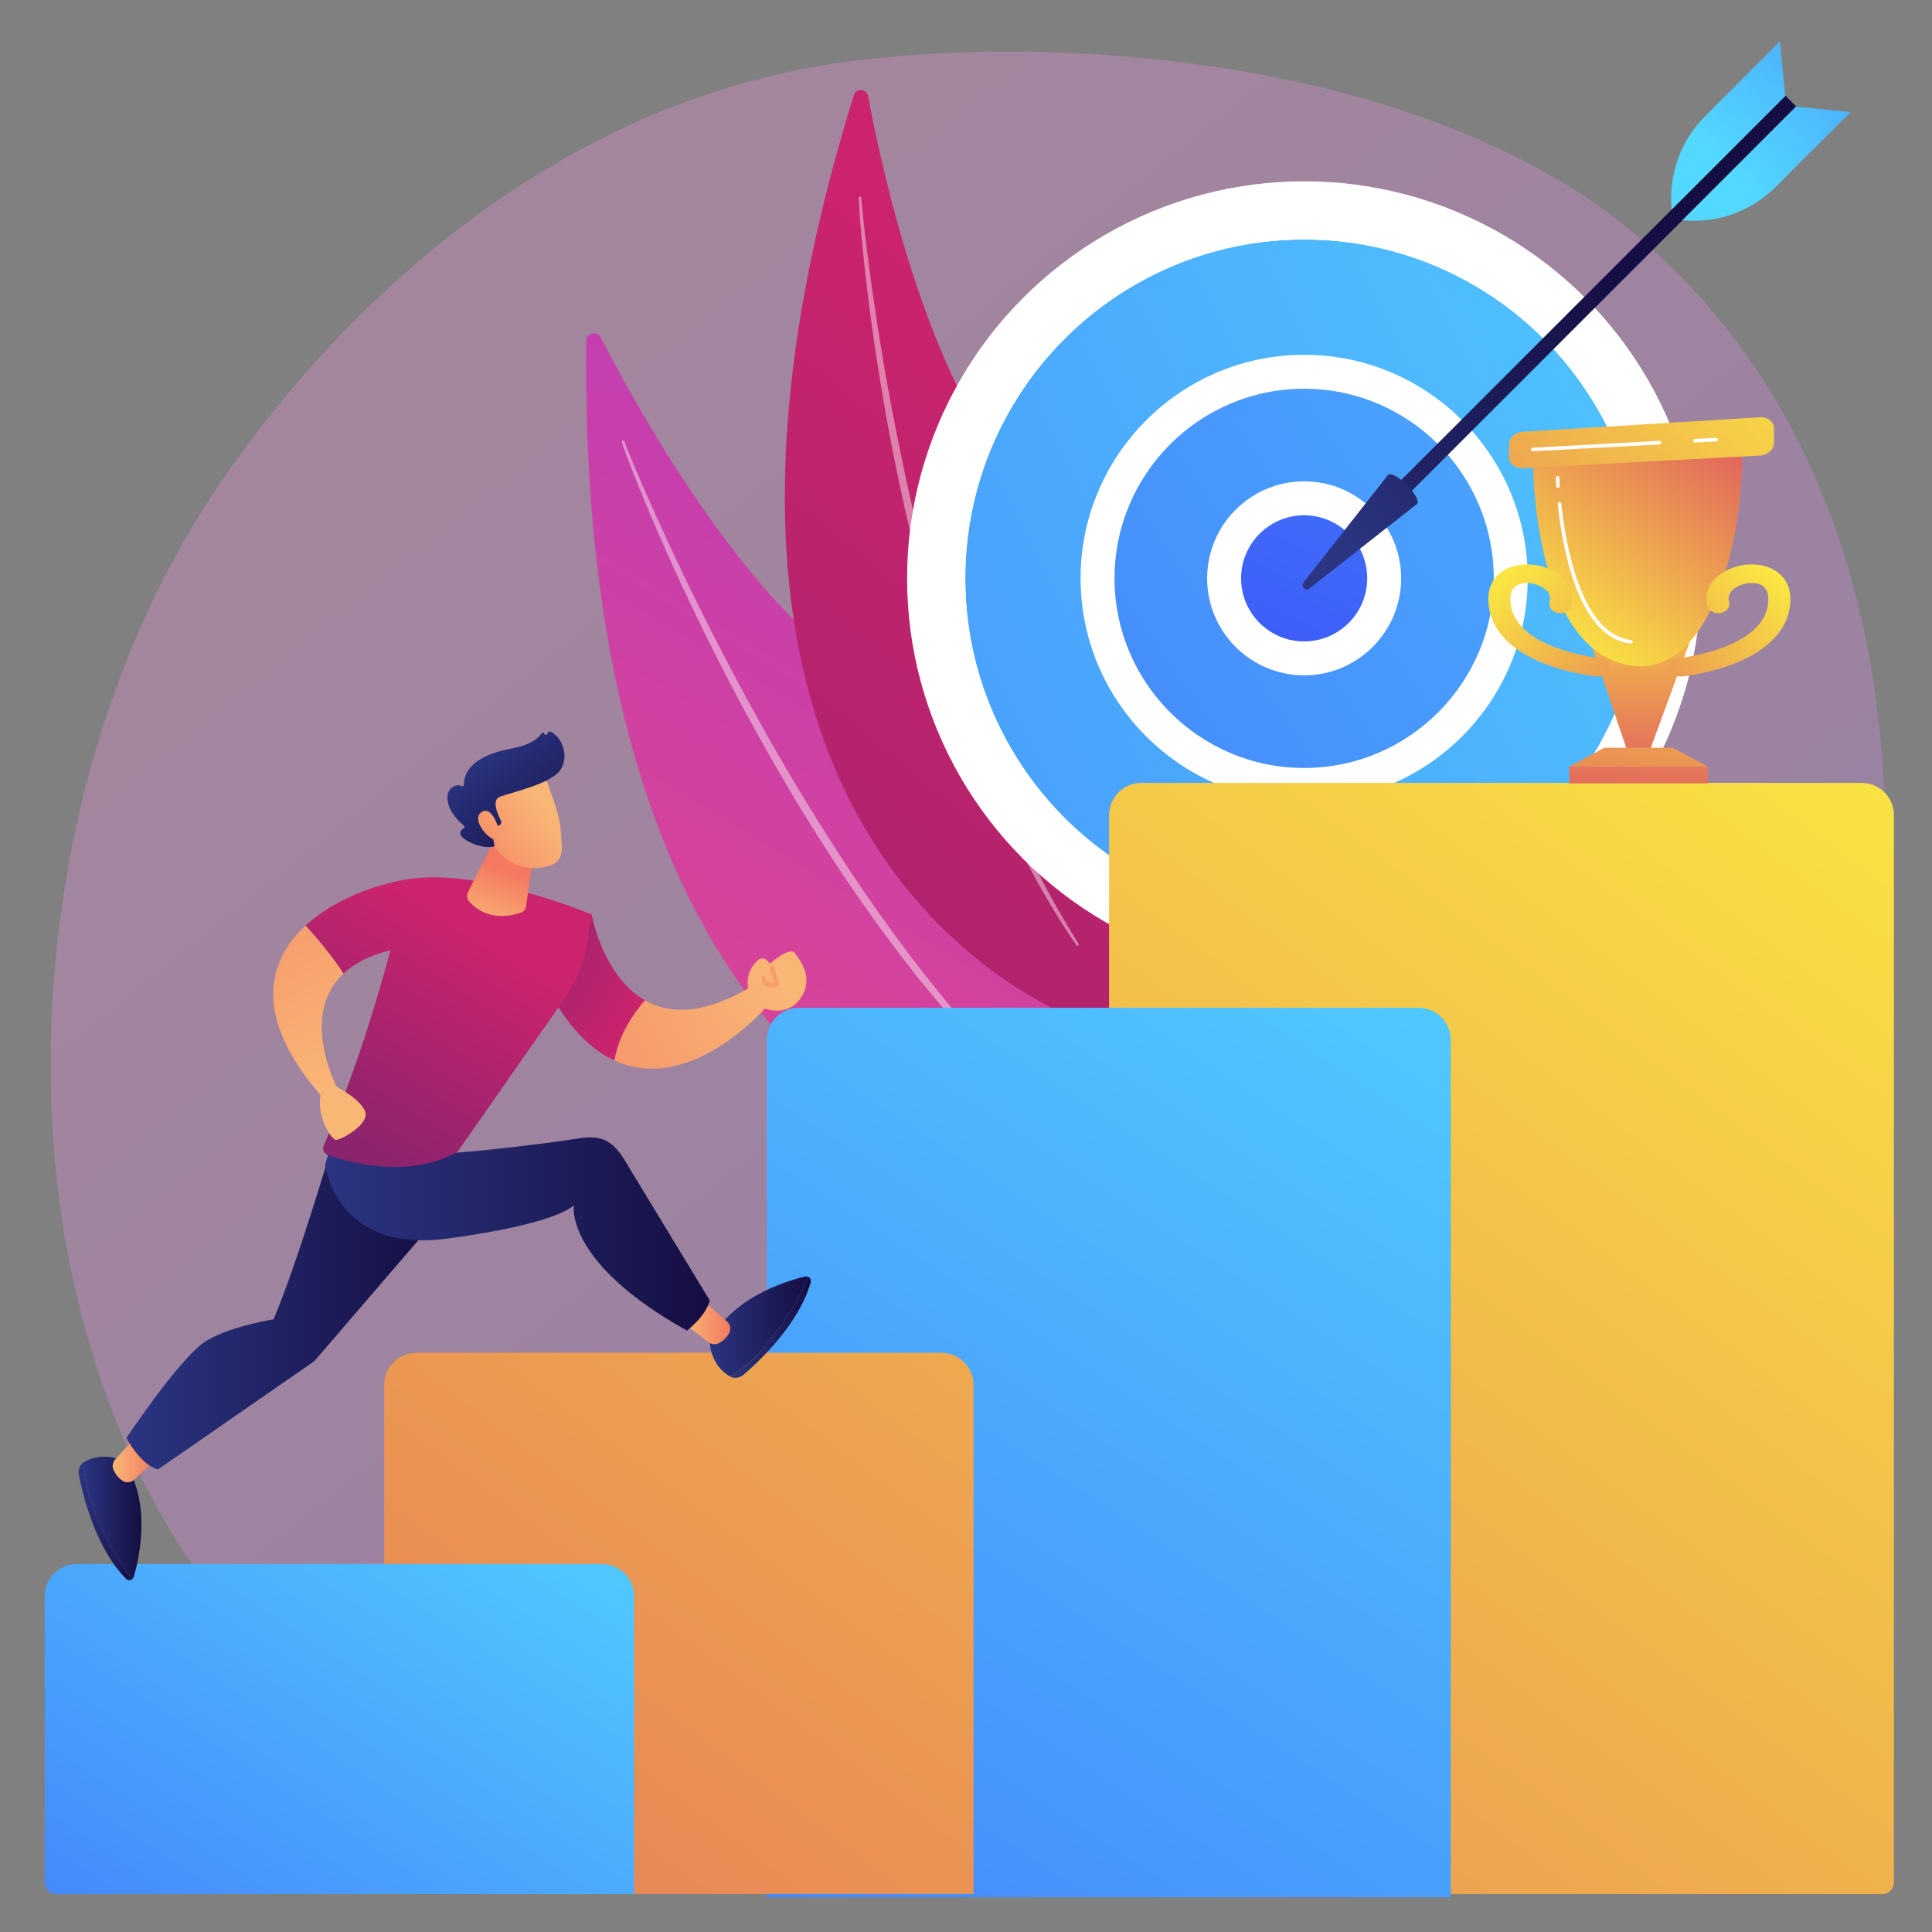 <?xml version="1.0" encoding="utf-8"?>
<!-- Generator: Adobe Illustrator 16.0.0, SVG Export Plug-In . SVG Version: 6.00 Build 0)  -->
<!DOCTYPE svg PUBLIC "-//W3C//DTD SVG 1.1//EN" "http://www.w3.org/Graphics/SVG/1.1/DTD/svg11.dtd">
<svg version="1.1" id="Layer_1" xmlns="http://www.w3.org/2000/svg" xmlns:xlink="http://www.w3.org/1999/xlink" x="0px" y="0px"
	 width="300px" height="300px" viewBox="0 0 300 300" enable-background="new 0 0 300 300" xml:space="preserve">
<rect x="0" y="0" width="300" height="300" fill="#808080" stroke="none"/>
<g>
	<linearGradient id="SVGID_1_" gradientUnits="userSpaceOnUse" x1="328.077" y1="369.708" x2="78.881" y2="60.222">
		<stop  offset="0" style="stop-color:#B37CFF"/>
		<stop  offset="1" style="stop-color:#F895E7"/>
	</linearGradient>
	<path opacity="0.3" fill="url(#SVGID_1_)" d="M257.517,245.365c-5.122,6.562-18.532,20.381-22.96,23.248
		c-39.369,25.502-97.006,17.392-109.674,14.818c-18.706-3.799-61.961-0.603-88.103-31.346
		c-39.551-46.511-35.855-124.739-5.177-173.11c5.612-8.848,39.986-61.55,100.232-69.426c36.46-4.767,91.092,0.862,121.871,26.647
		C318.313,90.325,290.68,202.868,257.517,245.365z"/>
	<g>
		<g>
			<linearGradient id="SVGID_2_" gradientUnits="userSpaceOnUse" x1="216.388" y1="-19.337" x2="59.008" y2="240.201">
				<stop  offset="0" style="stop-color:#A737D5"/>
				<stop  offset="1" style="stop-color:#EF497A"/>
			</linearGradient>
			<path fill="url(#SVGID_2_)" d="M91.038,52.941c0.015-1.242,1.688-1.64,2.255-0.534c5.48,10.686,20.726,38.257,38.159,50.992
				c28.383,20.734,52.226,58.919,41.697,83.34C173.149,186.739,89.414,188.273,91.038,52.941z"/>
			<path opacity="0.43" fill="#FFFFFF" d="M96.557,68.656c0.104,0.365,0.219,0.657,0.328,0.978l0.344,0.936l0.707,1.864
				c0.479,1.238,0.978,2.469,1.477,3.7c1.006,2.458,2.042,4.902,3.101,7.338c2.127,4.868,4.385,9.677,6.716,14.451
				c2.323,4.778,4.781,9.491,7.337,14.15c2.56,4.657,5.187,9.278,7.965,13.812c5.536,9.075,11.571,17.858,18.203,26.18
				c3.358,4.125,6.827,8.164,10.522,11.993c3.722,3.802,7.607,7.447,11.739,10.793c0.092,0.072,0.223,0.059,0.296-0.032
				c0.07-0.086,0.06-0.215-0.023-0.288l-0.003-0.003c-3.987-3.489-7.778-7.189-11.38-11.064c-3.612-3.868-6.997-7.941-10.27-12.097
				c-3.272-4.159-6.377-8.449-9.382-12.806c-3.004-4.359-5.827-8.84-8.623-13.336c-5.556-9.018-10.628-18.33-15.439-27.77
				c-2.396-4.726-4.697-9.501-6.913-14.316c-1.111-2.406-2.201-4.822-3.261-7.25l-1.561-3.657l-0.761-1.834l-0.37-0.921
				c-0.117-0.303-0.247-0.627-0.337-0.898l-0.015-0.044c-0.037-0.109-0.154-0.167-0.263-0.131
				C96.585,68.438,96.527,68.549,96.557,68.656z"/>
		</g>
		<g>
			<linearGradient id="SVGID_3_" gradientUnits="userSpaceOnUse" x1="170.725" y1="64.686" x2="-70.869" y2="355.978">
				<stop  offset="0" style="stop-color:#CB236D"/>
				<stop  offset="1" style="stop-color:#4C246D"/>
			</linearGradient>
			<path fill="url(#SVGID_3_)" d="M132.582,14.805c0.353-1.135,1.995-1.042,2.214,0.125c2.109,11.294,8.57,40.738,21.082,57.171
				c20.375,26.757,31.82,68.279,15.504,87.805C171.382,159.906,94.172,138.469,132.582,14.805z"/>
			<path opacity="0.43" fill="#FFFFFF" d="M133.352,30.721c-0.005,0.364,0.021,0.663,0.034,0.986l0.06,0.953l0.139,1.902
				c0.102,1.267,0.223,2.531,0.343,3.796c0.253,2.529,0.535,5.053,0.841,7.576c0.622,5.044,1.38,10.071,2.214,15.085
				c0.826,5.016,1.794,10.008,2.866,14.978c1.078,4.969,2.226,9.924,3.536,14.84c2.6,9.833,5.74,19.534,9.553,28.974
				c1.955,4.7,4.035,9.35,6.379,13.87c2.379,4.5,4.948,8.903,7.827,13.098c0.063,0.093,0.191,0.117,0.283,0.053
				c0.092-0.062,0.115-0.185,0.058-0.277l-0.002-0.002c-2.7-4.289-5.168-8.716-7.412-13.253c-2.258-4.532-4.249-9.191-6.117-13.896
				c-1.864-4.707-3.541-9.487-5.108-14.302c-1.565-4.817-2.93-9.696-4.268-14.582c-2.635-9.785-4.746-19.707-6.585-29.677
				c-0.908-4.987-1.717-9.994-2.436-15.014c-0.364-2.509-0.704-5.022-1.014-7.539l-0.435-3.777l-0.198-1.891l-0.089-0.945
				c-0.023-0.31-0.055-0.643-0.063-0.914l-0.002-0.047c-0.004-0.111-0.098-0.198-0.209-0.194
				C133.438,30.525,133.353,30.614,133.352,30.721z"/>
		</g>
	</g>
	<g>
		<g>
			<circle fill="#FFFFFF" cx="202.507" cy="89.806" r="61.655"/>
			<g>
				<linearGradient id="SVGID_4_" gradientUnits="userSpaceOnUse" x1="325.784" y1="28.348" x2="-150.5" y2="265.8">
					<stop  offset="0" style="stop-color:#53D8FF"/>
					<stop  offset="1" style="stop-color:#3840F7"/>
				</linearGradient>
				<circle fill="url(#SVGID_4_)" cx="202.507" cy="89.806" r="52.62"/>
				<path fill="#FFFFFF" d="M202.507,145.061c-30.468,0-55.255-24.787-55.255-55.255c0-30.469,24.787-55.256,55.255-55.256
					c30.469,0,55.255,24.787,55.255,55.256C257.762,120.274,232.976,145.061,202.507,145.061z M202.507,37.187
					c-29.014,0-52.619,23.604-52.619,52.62c0,29.015,23.605,52.619,52.619,52.619s52.62-23.604,52.62-52.619
					C255.127,60.791,231.521,37.187,202.507,37.187z"/>
			</g>
			<g>
				<linearGradient id="SVGID_5_" gradientUnits="userSpaceOnUse" x1="374.878" y1="-29.371" x2="-34.451" y2="253.639">
					<stop  offset="0" style="stop-color:#53D8FF"/>
					<stop  offset="1" style="stop-color:#3840F7"/>
				</linearGradient>
				<circle fill="url(#SVGID_5_)" cx="202.507" cy="89.806" r="32.08"/>
				<path fill="#FFFFFF" d="M202.507,124.521c-19.143,0-34.715-15.573-34.715-34.715c0-19.143,15.572-34.715,34.715-34.715
					s34.715,15.572,34.715,34.715C237.222,108.948,221.649,124.521,202.507,124.521z M202.507,60.362
					c-16.235,0-29.442,13.208-29.442,29.444c0,16.235,13.207,29.445,29.442,29.445c16.236,0,29.443-13.21,29.443-29.445
					C231.95,73.57,218.743,60.362,202.507,60.362z"/>
			</g>
			<g>
				<linearGradient id="SVGID_6_" gradientUnits="userSpaceOnUse" x1="287.759" y1="-92.141" x2="175.941" y2="146.508">
					<stop  offset="0" style="stop-color:#53D8FF"/>
					<stop  offset="1" style="stop-color:#3840F7"/>
				</linearGradient>
				<circle fill="url(#SVGID_6_)" cx="202.508" cy="89.806" r="12.429"/>
				<path fill="#FFFFFF" d="M202.507,104.87c-8.306,0-15.064-6.758-15.064-15.064c0-8.307,6.759-15.064,15.064-15.064
					c8.307,0,15.063,6.758,15.063,15.064C217.57,98.112,210.813,104.87,202.507,104.87z M202.507,80.013
					c-5.4,0-9.792,4.393-9.792,9.793c0,5.4,4.392,9.793,9.792,9.793c5.399,0,9.793-4.394,9.793-9.793
					C212.3,84.405,207.906,80.013,202.507,80.013z"/>
			</g>
		</g>
		<g>
			
				<linearGradient id="SVGID_7_" gradientUnits="userSpaceOnUse" x1="-1873.605" y1="2485.129" x2="-1892.406" y2="2561.504" gradientTransform="matrix(-0.707 -0.707 0.707 -0.707 -2897.258 516.963)">
				<stop  offset="0" style="stop-color:#2B3582"/>
				<stop  offset="1" style="stop-color:#150E42"/>
			</linearGradient>
			<polygon fill="url(#SVGID_7_)" points="277.25,14.869 278.912,16.53 215.988,79.454 214.326,77.792 			"/>
			
				<linearGradient id="SVGID_8_" gradientUnits="userSpaceOnUse" x1="-1889.638" y1="2501.184" x2="-1895.383" y2="2562.811" gradientTransform="matrix(-0.707 -0.707 0.707 -0.707 -2897.258 516.963)">
				<stop  offset="0" style="stop-color:#2B3582"/>
				<stop  offset="1" style="stop-color:#150E42"/>
			</linearGradient>
			<path fill="url(#SVGID_8_)" d="M215.504,73.782c0.954-0.954,5.447,3.541,4.495,4.495l-16.668,13.104
				c-0.617,0.484-1.415-0.314-0.931-0.93L215.504,73.782z"/>
			
				<linearGradient id="SVGID_9_" gradientUnits="userSpaceOnUse" x1="-1894.597" y1="2585.797" x2="-1902.429" y2="2669.816" gradientTransform="matrix(-0.707 -0.707 0.707 -0.707 -2897.258 516.963)">
				<stop  offset="0" style="stop-color:#53D8FF"/>
				<stop  offset="1" style="stop-color:#3840F7"/>
			</linearGradient>
			<path fill="url(#SVGID_9_)" d="M278.876,16.566l8.465,0.841L275.72,29.029c-3.807,3.807-9.122,5.706-14.479,5.173l0,0
				L278.876,16.566z"/>
			
				<linearGradient id="SVGID_10_" gradientUnits="userSpaceOnUse" x1="-830.088" y1="2585.797" x2="-837.92" y2="2669.816" gradientTransform="matrix(0.707 0.707 0.707 -0.707 -975.894 2438.325)">
				<stop  offset="0" style="stop-color:#53D8FF"/>
				<stop  offset="1" style="stop-color:#3840F7"/>
			</linearGradient>
			<path fill="url(#SVGID_10_)" d="M277.216,14.904l-0.842-8.465L264.752,18.06c-3.808,3.808-5.706,9.122-5.174,14.48l0,0
				L277.216,14.904z"/>
		</g>
	</g>
	<linearGradient id="SVGID_11_" gradientUnits="userSpaceOnUse" x1="328.122" y1="82.488" x2="14.574" y2="499.846">
		<stop  offset="0" style="stop-color:#FDF53F"/>
		<stop  offset="1" style="stop-color:#D93C65"/>
	</linearGradient>
	<path fill="url(#SVGID_11_)" d="M292.266,294.115h-120.05V126.577c0-2.765,2.242-5.007,5.008-5.007h111.854
		c2.766,0,5.008,2.242,5.008,5.007v165.717C294.086,293.299,293.272,294.115,292.266,294.115z"/>
	<linearGradient id="SVGID_12_" gradientUnits="userSpaceOnUse" x1="243.191" y1="118.841" x2="15.474" y2="466.605">
		<stop  offset="0" style="stop-color:#53D8FF"/>
		<stop  offset="1" style="stop-color:#3840F7"/>
	</linearGradient>
	<path fill="url(#SVGID_12_)" d="M225.28,294.599H119.064V161.494c0-2.768,2.242-5.01,5.007-5.01h96.201
		c2.766,0,5.008,2.242,5.008,5.01V294.599z"/>
	<linearGradient id="SVGID_13_" gradientUnits="userSpaceOnUse" x1="274.426" y1="28.788" x2="-49.486" y2="459.942">
		<stop  offset="0" style="stop-color:#FDF53F"/>
		<stop  offset="1" style="stop-color:#D93C65"/>
	</linearGradient>
	<path fill="url(#SVGID_13_)" d="M151.176,294.115H61.473c-1.005,0-1.82-0.816-1.82-1.821v-77.228c0-2.765,2.242-5.007,5.007-5.007
		h81.508c2.765,0,5.008,2.242,5.008,5.007V294.115z"/>
	<linearGradient id="SVGID_14_" gradientUnits="userSpaceOnUse" x1="90.398" y1="212.688" x2="-29.411" y2="395.656">
		<stop  offset="0" style="stop-color:#53D8FF"/>
		<stop  offset="1" style="stop-color:#3840F7"/>
	</linearGradient>
	<path fill="url(#SVGID_14_)" d="M98.471,294.115H8.768c-1.005,0-1.82-0.816-1.82-1.821v-44.426c0-2.766,2.242-5.008,5.007-5.008
		h81.509c2.766,0,5.007,2.242,5.007,5.008V294.115z"/>
	<g>
		<linearGradient id="SVGID_15_" gradientUnits="userSpaceOnUse" x1="254.567" y1="83.464" x2="255.258" y2="130.404">
			<stop  offset="0" style="stop-color:#FDF53F"/>
			<stop  offset="1" style="stop-color:#D93C65"/>
		</linearGradient>
		<polygon fill="url(#SVGID_15_)" points="256.154,116.602 252.689,116.602 247.239,100.575 262.385,99.655 		"/>
		<linearGradient id="SVGID_16_" gradientUnits="userSpaceOnUse" x1="237.648" y1="102.494" x2="271.801" y2="55.713">
			<stop  offset="0" style="stop-color:#FDF53F"/>
			<stop  offset="1" style="stop-color:#D93C65"/>
		</linearGradient>
		<path fill="url(#SVGID_16_)" d="M238.022,70.799c-0.019,1.353-0.019,27.837,13.426,32.139c13.445,4.3,19.518-18.107,19.037-34.067
			L238.022,70.799z"/>
		<linearGradient id="SVGID_17_" gradientUnits="userSpaceOnUse" x1="258.802" y1="72.888" x2="252.588" y2="140.202">
			<stop  offset="0" style="stop-color:#FDF53F"/>
			<stop  offset="1" style="stop-color:#D93C65"/>
		</linearGradient>
		<rect x="243.674" y="119.033" fill="url(#SVGID_17_)" width="21.495" height="2.61"/>
		<linearGradient id="SVGID_18_" gradientUnits="userSpaceOnUse" x1="261.285" y1="79.522" x2="248.515" y2="153.037">
			<stop  offset="0" style="stop-color:#FDF53F"/>
			<stop  offset="1" style="stop-color:#D93C65"/>
		</linearGradient>
		<polygon fill="url(#SVGID_18_)" points="265.169,119.033 243.674,119.033 249.114,116.115 259.729,116.115 		"/>
		<linearGradient id="SVGID_19_" gradientUnits="userSpaceOnUse" x1="277.202" y1="39.183" x2="202.954" y2="138.044">
			<stop  offset="0" style="stop-color:#FDF53F"/>
			<stop  offset="1" style="stop-color:#D93C65"/>
		</linearGradient>
		<path fill="url(#SVGID_19_)" d="M236.463,67.042c-1.18,0.072-2.145,0.945-2.145,1.941v2.037c0,0.996,0.966,1.759,2.147,1.695
			l36.846-1.982c1.181-0.063,2.146-0.93,2.146-1.926V66.48c0-0.997-0.966-1.753-2.146-1.681L236.463,67.042z"/>
		<linearGradient id="SVGID_20_" gradientUnits="userSpaceOnUse" x1="277.974" y1="85.657" x2="243.061" y2="129.343">
			<stop  offset="0" style="stop-color:#FDF53F"/>
			<stop  offset="1" style="stop-color:#D93C65"/>
		</linearGradient>
		<path fill="url(#SVGID_20_)" d="M260.969,105.042c-0.857,0-1.598-0.542-1.697-1.278c-0.107-0.791,0.566-1.505,1.505-1.596
			c0.181-0.019,12.544-1.324,13.716-8.091c0.199-1.141,0.176-2.633-1.051-3.255c-1.014-0.513-2.672-0.35-3.856,0.38
			c-0.674,0.416-1.41,1.143-1.098,2.249c0.22,0.774-0.348,1.552-1.268,1.737c-0.921,0.184-1.845-0.294-2.064-1.068
			c-0.567-2.006,0.332-3.967,2.407-5.245c2.308-1.42,5.452-1.635,7.647-0.523c1.281,0.651,3.336,2.313,2.673,6.14
			c-0.656,3.785-3.816,6.816-9.138,8.767c-3.822,1.401-7.428,1.759-7.578,1.774C261.101,105.04,261.035,105.042,260.969,105.042z"/>
		
			<linearGradient id="SVGID_21_" gradientUnits="userSpaceOnUse" x1="6539.054" y1="85.655" x2="6504.139" y2="129.343" gradientTransform="matrix(-1 0 0 1 6770.197 0)">
			<stop  offset="0" style="stop-color:#FDF53F"/>
			<stop  offset="1" style="stop-color:#D93C65"/>
		</linearGradient>
		<path fill="url(#SVGID_21_)" d="M248.146,105.042c0.859,0,1.6-0.542,1.698-1.278c0.107-0.791-0.566-1.505-1.505-1.596
			c-0.18-0.019-12.544-1.324-13.716-8.091c-0.198-1.141-0.177-2.633,1.05-3.255c1.015-0.513,2.672-0.35,3.857,0.38
			c0.673,0.416,1.41,1.143,1.097,2.249c-0.22,0.774,0.349,1.552,1.269,1.737c0.92,0.184,1.845-0.294,2.065-1.068
			c0.566-2.006-0.333-3.967-2.409-5.245c-2.307-1.42-5.451-1.635-7.646-0.523c-1.281,0.651-3.334,2.313-2.673,6.14
			c0.656,3.785,3.815,6.816,9.138,8.767c3.821,1.401,7.426,1.759,7.578,1.774C248.015,105.04,248.082,105.042,248.146,105.042z"/>
		<path fill="#FFFFFF" d="M263.192,68.719c-0.148,0-0.271-0.116-0.28-0.265c-0.008-0.154,0.111-0.286,0.266-0.294l3.29-0.177
			c0.156-0.006,0.286,0.11,0.294,0.265c0.008,0.155-0.11,0.286-0.264,0.294l-3.291,0.177
			C263.201,68.719,263.197,68.719,263.192,68.719z"/>
		<path fill="#FFFFFF" d="M238.02,70.073c-0.146,0-0.271-0.115-0.278-0.265c-0.009-0.154,0.11-0.286,0.265-0.294l19.66-1.058
			c0.152-0.009,0.284,0.11,0.292,0.264c0.009,0.155-0.109,0.287-0.265,0.295l-19.658,1.057
			C238.03,70.073,238.024,70.073,238.02,70.073z"/>
		<path fill="#FFFFFF" d="M253.242,99.936c-0.011,0-0.022,0-0.032-0.002c-3.56-0.41-6.405-3.308-8.458-8.615
			c-1.695-4.383-2.496-9.513-2.868-13.043c-0.016-0.154,0.096-0.292,0.249-0.308c0.153-0.015,0.293,0.095,0.309,0.25
			c0.64,6.061,2.975,20.257,10.834,21.161c0.151,0.018,0.263,0.156,0.244,0.31C253.503,99.83,253.383,99.936,253.242,99.936z"/>
		<path fill="#FFFFFF" d="M241.925,75.756c-0.147,0-0.271-0.114-0.279-0.262c-0.052-0.808-0.067-1.273-0.067-1.292
			c-0.004-0.154,0.118-0.283,0.271-0.288c0.165-0.01,0.284,0.117,0.288,0.271c0,0.004,0.016,0.476,0.067,1.273
			c0.01,0.154-0.108,0.288-0.263,0.297C241.936,75.755,241.932,75.756,241.925,75.756z"/>
	</g>
	<g>
		<linearGradient id="SVGID_22_" gradientUnits="userSpaceOnUse" x1="99.027" y1="156.326" x2="55.531" y2="132.354">
			<stop  offset="0" style="stop-color:#CB236D"/>
			<stop  offset="1" style="stop-color:#4C246D"/>
		</linearGradient>
		<path fill="url(#SVGID_22_)" d="M91.864,141.99l-7.129,10.968c3.316,6.461,7,10.029,10.686,11.725
			c0.658-4.026,3.008-7.367,4.735-9.353C93.582,151.591,91.864,141.99,91.864,141.99z"/>
		<linearGradient id="SVGID_23_" gradientUnits="userSpaceOnUse" x1="121.697" y1="151.378" x2="68.132" y2="177.326">
			<stop  offset="0" style="stop-color:#F9B776"/>
			<stop  offset="1" style="stop-color:#F47960"/>
		</linearGradient>
		<path fill="url(#SVGID_23_)" d="M116.359,153.362c-7.298,4.319-12.516,4.066-16.203,1.968c-1.727,1.985-4.078,5.326-4.735,9.353
			c11.716,5.39,23.448-8.179,23.448-8.179L116.359,153.362z"/>
		<linearGradient id="SVGID_24_" gradientUnits="userSpaceOnUse" x1="121.952" y1="151.905" x2="68.385" y2="177.855">
			<stop  offset="0" style="stop-color:#F9B776"/>
			<stop  offset="1" style="stop-color:#F47960"/>
		</linearGradient>
		<path fill="url(#SVGID_24_)" d="M116.757,155.241c0,0-1.97-3.437,0.864-6.074c0,0,0.913-1.042,1.917,0.489
			c0,0,3.049-2.768,3.882-1.653c0.834,1.116,3.043,3.876,0.885,7.023C122.122,158.21,117.72,156.792,116.757,155.241z"/>
		<path fill="#F79E6D" d="M119.753,153.328c-0.291,0-0.603-0.054-0.879-0.217c-0.269-0.16-0.607-0.492-0.694-1.172
			c-0.025-0.196,0.114-0.374,0.309-0.399c0.194-0.023,0.374,0.113,0.399,0.309c0.041,0.32,0.155,0.532,0.349,0.647
			c0.271,0.162,0.672,0.129,0.972,0.064l-0.691-2.19c-0.06-0.188,0.044-0.388,0.232-0.447c0.188-0.06,0.388,0.044,0.448,0.232
			l0.8,2.537c0.056,0.18-0.036,0.372-0.21,0.44C120.714,153.161,120.266,153.328,119.753,153.328z"/>
		<linearGradient id="SVGID_25_" gradientUnits="userSpaceOnUse" x1="12.207" y1="236.195" x2="20.592" y2="236.195">
			<stop  offset="0" style="stop-color:#2B3582"/>
			<stop  offset="1" style="stop-color:#150E42"/>
		</linearGradient>
		<path fill="url(#SVGID_25_)" d="M13.051,227.021c-0.635,0.382-0.959,1.187-0.808,1.974c0.595,3.102,2.552,11.294,7.304,16.145
			c0.313,0.318,0.77,0.291,1.045,0.002c-1.203-1.253-2.694-3.396-4.438-7.035C13.474,232.515,12.977,229.064,13.051,227.021z"/>
		<linearGradient id="SVGID_26_" gradientUnits="userSpaceOnUse" x1="13.044" y1="235.668" x2="21.968" y2="235.668">
			<stop  offset="0" style="stop-color:#2B3582"/>
			<stop  offset="1" style="stop-color:#150E42"/>
		</linearGradient>
		<path fill="url(#SVGID_26_)" d="M19.187,226.906c0,0-3.064-1.666-6.115,0.101c-0.008,0.005-0.013,0.011-0.021,0.015
			c-0.074,2.043,0.422,5.493,3.103,11.085c1.744,3.64,3.235,5.782,4.438,7.035c0.088-0.092,0.158-0.206,0.198-0.349
			C21.683,241.692,23.568,233.077,19.187,226.906z"/>
		<linearGradient id="SVGID_27_" gradientUnits="userSpaceOnUse" x1="17.5" y1="226.645" x2="24.061" y2="226.645">
			<stop  offset="0" style="stop-color:#F9B776"/>
			<stop  offset="1" style="stop-color:#F47960"/>
		</linearGradient>
		<path fill="url(#SVGID_27_)" d="M23.612,227.099l-2.777,2.665c-0.491,0.47-1.244,0.547-1.811,0.169
			c-0.495-0.328-1.045-0.867-1.412-1.737c-0.219-0.525-0.114-1.131,0.268-1.55l2.771-3.05c0.663-0.727,1.839-0.607,2.339,0.239
			l0.867,1.467C24.203,225.884,24.101,226.629,23.612,227.099z"/>
		<linearGradient id="SVGID_28_" gradientUnits="userSpaceOnUse" x1="113.344" y1="206.086" x2="125.915" y2="206.086">
			<stop  offset="0" style="stop-color:#2B3582"/>
			<stop  offset="1" style="stop-color:#150E42"/>
		</linearGradient>
		<path fill="url(#SVGID_28_)" d="M113.344,213.737c0.646,0.362,1.505,0.247,2.115-0.273c2.401-2.05,8.556-7.799,10.424-14.326
			c0.123-0.433-0.127-0.815-0.515-0.912c-0.495,1.665-1.621,4.021-3.921,7.337C117.91,210.655,115.156,212.793,113.344,213.737z"/>
		<linearGradient id="SVGID_29_" gradientUnits="userSpaceOnUse" x1="110.211" y1="205.969" x2="125.369" y2="205.969">
			<stop  offset="0" style="stop-color:#2B3582"/>
			<stop  offset="1" style="stop-color:#150E42"/>
		</linearGradient>
		<path fill="url(#SVGID_29_)" d="M110.211,208.46c0,0,0.066,3.488,3.11,5.267c0.007,0.005,0.016,0.007,0.023,0.011
			c1.812-0.944,4.566-3.082,8.103-8.175c2.301-3.316,3.427-5.672,3.921-7.337c-0.123-0.031-0.258-0.033-0.4,0
			C121.831,198.983,113.41,201.602,110.211,208.46z"/>
		<linearGradient id="SVGID_30_" gradientUnits="userSpaceOnUse" x1="106.192" y1="205.53" x2="113.402" y2="205.53">
			<stop  offset="0" style="stop-color:#F9B776"/>
			<stop  offset="1" style="stop-color:#F47960"/>
		</linearGradient>
		<path fill="url(#SVGID_30_)" d="M109.996,202.687l2.901,2.527c0.513,0.447,0.656,1.189,0.332,1.789
			c-0.283,0.522-0.77,1.119-1.606,1.562c-0.502,0.267-1.114,0.215-1.568-0.129l-3.284-2.488c-0.785-0.594-0.77-1.775,0.029-2.351
			l1.382-0.994C108.733,202.206,109.485,202.242,109.996,202.687z"/>
		<linearGradient id="SVGID_31_" gradientUnits="userSpaceOnUse" x1="19.625" y1="202.641" x2="68.197" y2="202.641">
			<stop  offset="0" style="stop-color:#2B3582"/>
			<stop  offset="1" style="stop-color:#150E42"/>
		</linearGradient>
		<path fill="url(#SVGID_31_)" d="M51.791,177.109c0,0-5.661,19.284-9.32,27.761c0,0-6.397,0.975-10.357,3.288
			c-3.96,2.314-12.489,15.138-12.489,15.138s2.228,4.228,4.915,4.877l24.28-16.823l19.377-22.534l-0.919-10.452L51.791,177.109z"/>
		<linearGradient id="SVGID_32_" gradientUnits="userSpaceOnUse" x1="50.483" y1="191.075" x2="110.211" y2="191.075">
			<stop  offset="0" style="stop-color:#2B3582"/>
			<stop  offset="1" style="stop-color:#150E42"/>
		</linearGradient>
		<path fill="url(#SVGID_32_)" d="M52.14,175.535l-1.656,5.281c0,0,1.515,13.845,18.969,11.51
			c17.454-2.333,19.648-5.185,19.648-5.185s-1.515,8.843,17.57,19.474c0,0,2.902-2.189,3.54-4.676l-13.375-22.045
			c-1.86-2.892-3.586-3.652-6.983-3.121c-7.511,1.174-21.576,2.706-23.704,2.342L52.14,175.535z"/>
		<linearGradient id="SVGID_33_" gradientUnits="userSpaceOnUse" x1="70.9" y1="144.096" x2="31.36" y2="207.112">
			<stop  offset="0" style="stop-color:#CB236D"/>
			<stop  offset="1" style="stop-color:#4C246D"/>
		</linearGradient>
		<path fill="url(#SVGID_33_)" d="M65.772,136.266c-5.087,0.259-13.127,2.677-18.321,7.458c1.597,1.762,4.053,4.627,5.884,7.458
			c1.635-1.535,3.985-2.815,7.293-3.634c-2.86,10.687-6.239,20.868-10.358,30.332c-0.258,0.592,0.036,1.276,0.646,1.489
			c3.187,1.112,12.585,3.755,20.123-0.504l16.711-23.93c1.797-2.571,2.979-5.525,3.454-8.628l0.66-4.316
			C91.864,141.99,76.855,135.703,65.772,136.266z"/>
		<linearGradient id="SVGID_34_" gradientUnits="userSpaceOnUse" x1="55.222" y1="168.892" x2="23.342" y2="112.547">
			<stop  offset="0" style="stop-color:#F9B776"/>
			<stop  offset="1" style="stop-color:#F47960"/>
		</linearGradient>
		<path fill="url(#SVGID_34_)" d="M56.658,172.477c-0.727-1.604-3.212-3.102-4.4-3.745c-1.032-2.128-5.153-11.7,1.078-17.55
			c-1.832-2.83-4.288-5.695-5.884-7.458c-5.992,5.517-8.186,14.182,2.322,26.317c-0.573,2.989,1.299,6.47,2.31,6.956
			C52.55,177.223,57.624,174.609,56.658,172.477z"/>
		<linearGradient id="SVGID_35_" gradientUnits="userSpaceOnUse" x1="75.373" y1="144.78" x2="78.709" y2="135.265">
			<stop  offset="0" style="stop-color:#F9B776"/>
			<stop  offset="1" style="stop-color:#F47960"/>
		</linearGradient>
		<path fill="url(#SVGID_35_)" d="M77.06,129.91l-4.366,8.545c-0.266,0.521-0.188,1.152,0.204,1.588
			c1.058,1.177,3.554,3.089,7.897,1.719c0.479-0.151,0.823-0.572,0.896-1.069l1.137-7.761L77.06,129.91z"/>
		<g>
			<linearGradient id="SVGID_36_" gradientUnits="userSpaceOnUse" x1="84.876" y1="125.165" x2="70.236" y2="136.367">
				<stop  offset="0" style="stop-color:#F9B776"/>
				<stop  offset="1" style="stop-color:#F47960"/>
			</linearGradient>
			<path fill="url(#SVGID_36_)" d="M84.339,119.987c0,0,2.561,5.883,2.733,8.971c0.172,3.087,0.837,5.091-2.733,5.712
				s-6.578-1.156-8.207-4.232c0,0-2.553-4.739-1.98-6.68C74.724,121.817,84.339,119.987,84.339,119.987z"/>
			<linearGradient id="SVGID_37_" gradientUnits="userSpaceOnUse" x1="74.57" y1="116.295" x2="88.206" y2="133.851">
				<stop  offset="0" style="stop-color:#2B3582"/>
				<stop  offset="1" style="stop-color:#150E42"/>
			</linearGradient>
			<path fill="url(#SVGID_37_)" d="M77.352,128.226l0.203-0.089c0.258-0.114,0.369-0.422,0.239-0.673
				c-0.503-0.973-1.485-3.201-0.217-3.721c1.635-0.671,8.106-1.99,9.503-4.287c1.341-2.207,0.153-5.056-1.635-5.866
				c-0.119-0.054-0.26-0.011-0.322,0.105l-0.149,0.281c-0.101,0.193-0.386,0.164-0.447-0.046l0,0
				c-0.059-0.201-0.326-0.24-0.437-0.063c-0.429,0.688-1.589,1.801-4.687,2.373c-4.405,0.813-7.316,2.595-7.389,5.639
				c-0.004,0.193-0.211,0.301-0.375,0.2c-0.326-0.198-0.845-0.291-1.542,0.293c-1.209,1.018-0.714,3.656,1.937,5.826
				c0.126,0.103,0.125,0.3-0.011,0.388c-0.48,0.313-1.198,1.057,0.659,2.05c1.92,1.027,3.355,0.942,3.907,0.852
				c0.137-0.023,0.227-0.156,0.196-0.292l-0.59-2.675c-0.033-0.151,0.082-0.295,0.237-0.295H77.352z"/>
			<linearGradient id="SVGID_38_" gradientUnits="userSpaceOnUse" x1="83.058" y1="122.793" x2="68.422" y2="133.992">
				<stop  offset="0" style="stop-color:#F9B776"/>
				<stop  offset="1" style="stop-color:#F47960"/>
			</linearGradient>
			<path fill="url(#SVGID_38_)" d="M77.463,128.791c0,0-0.977-3.757-2.662-2.704c-1.684,1.053,0.875,4.21,2.229,4.351
				L77.463,128.791z"/>
		</g>
	</g>
</g>
</svg>
